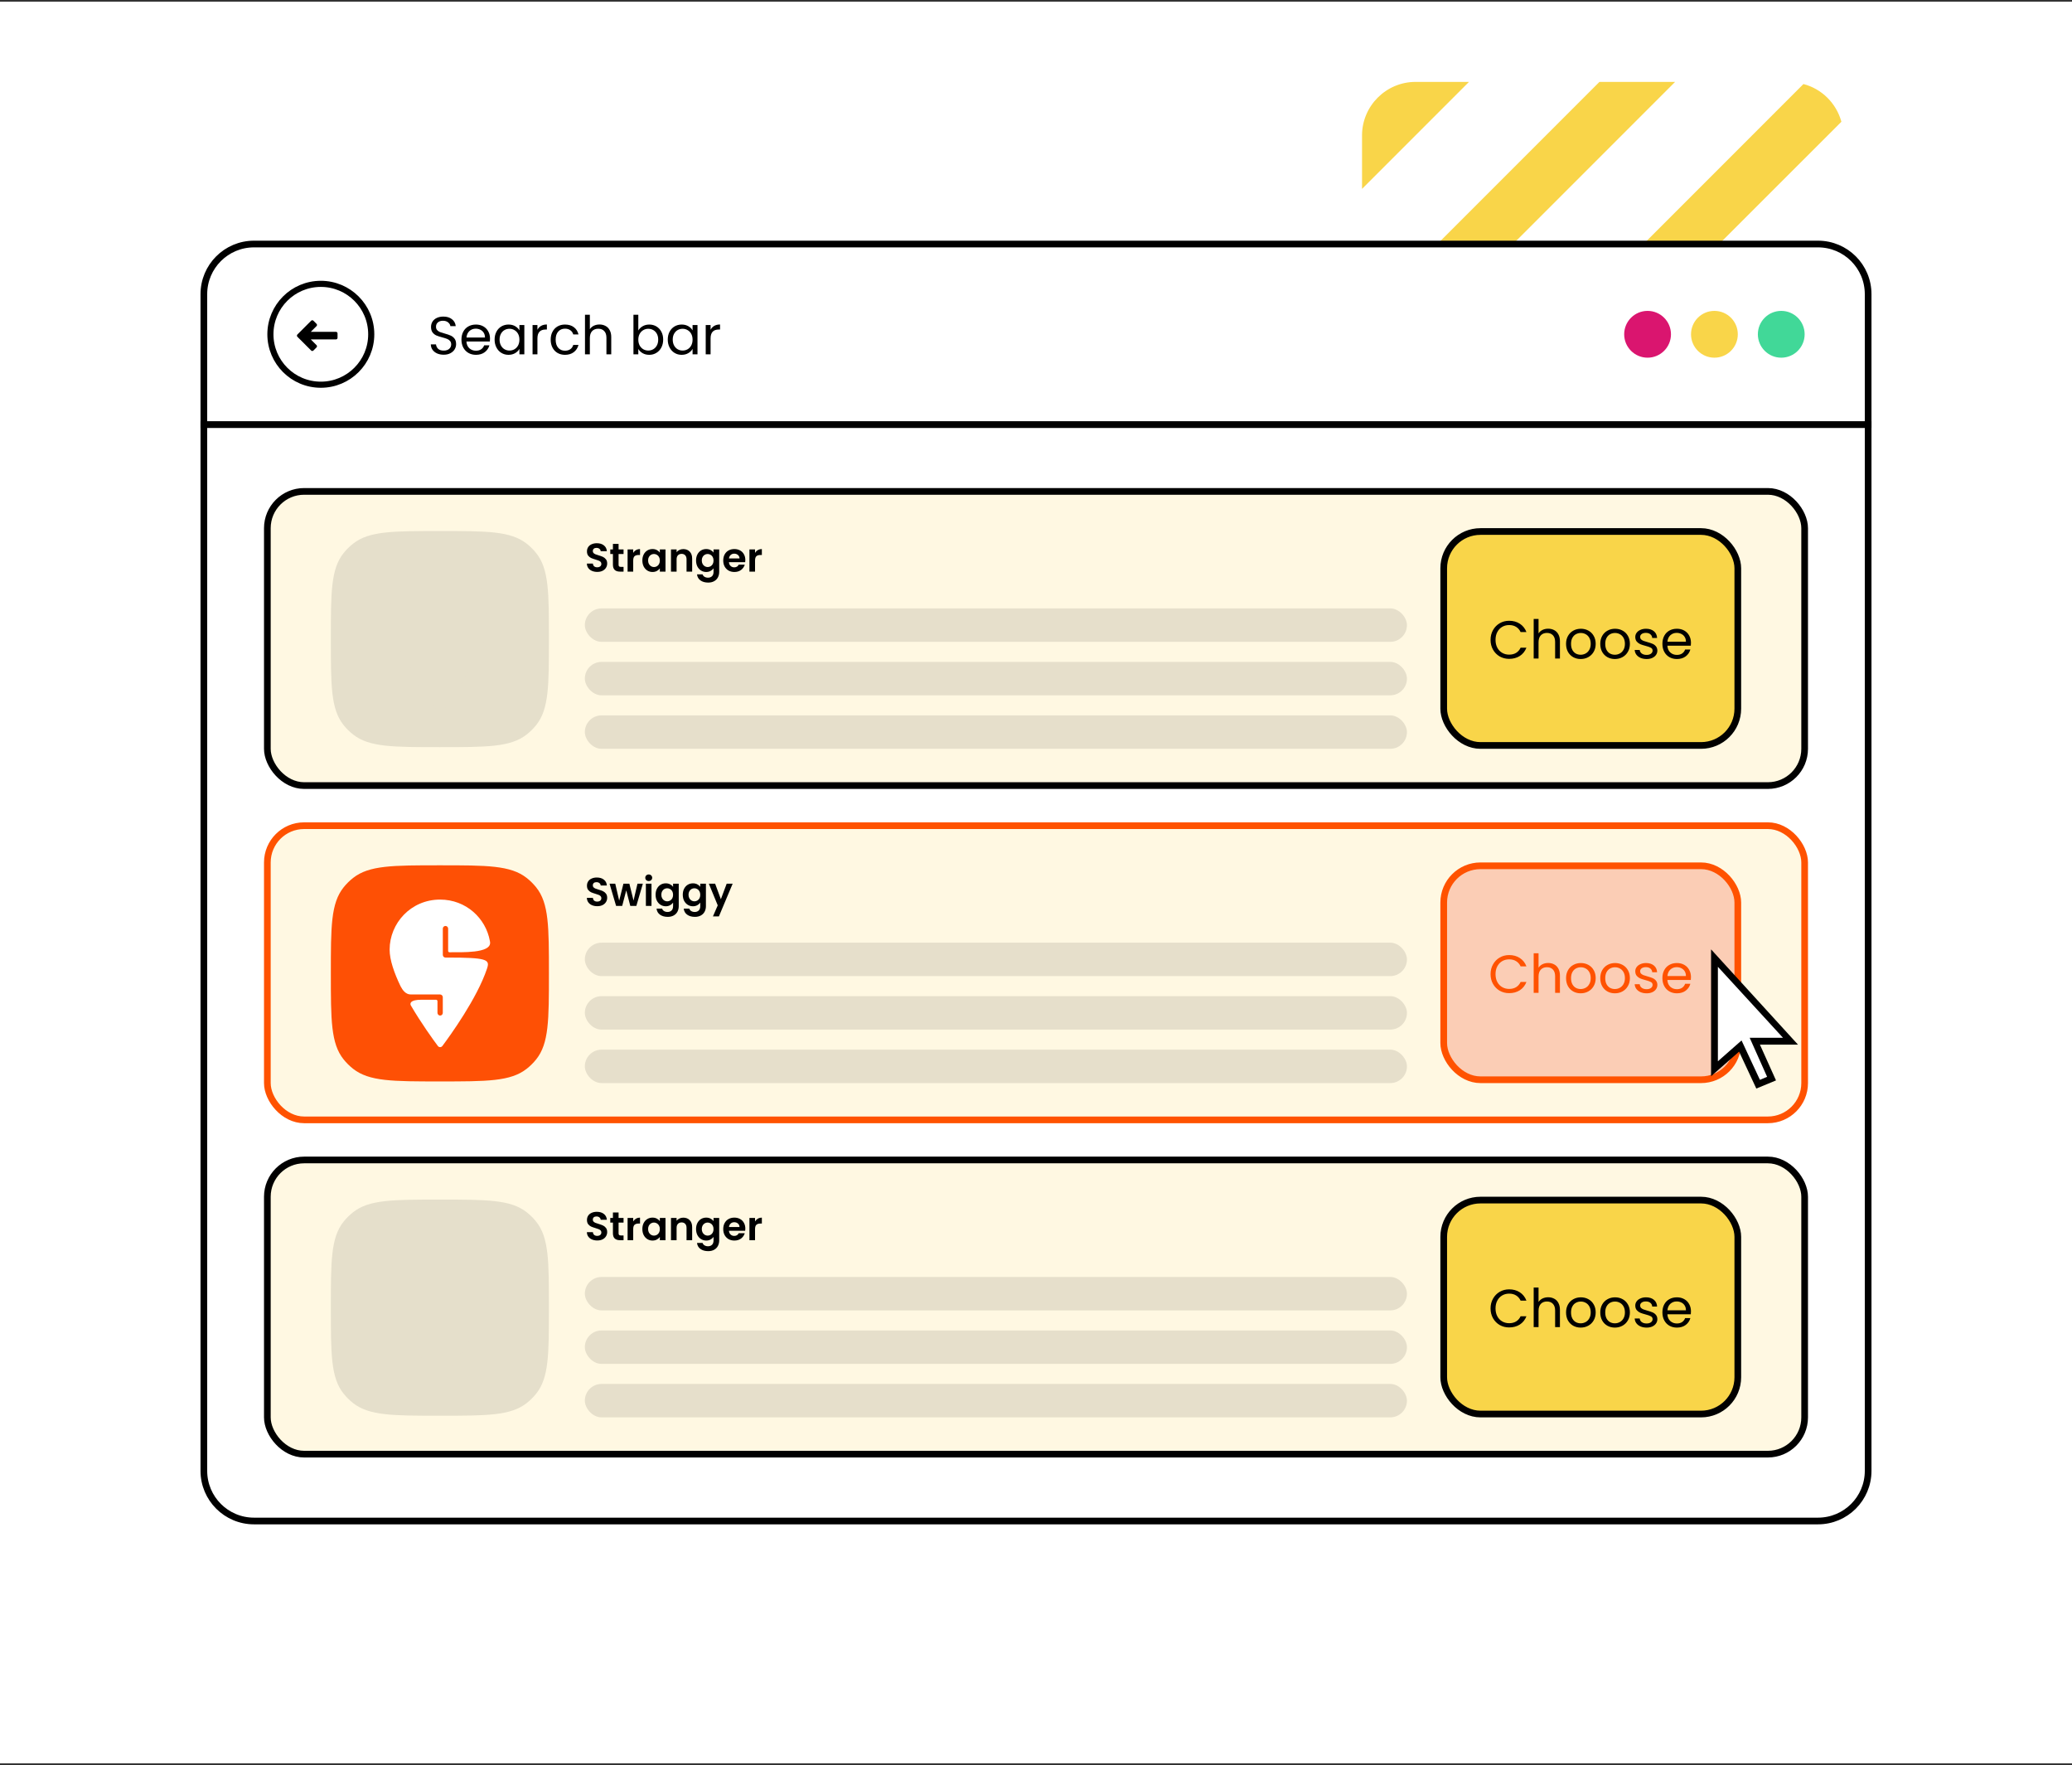 <svg width="620" height="528" viewBox="0 0 620 528" fill="none" xmlns="http://www.w3.org/2000/svg">
<rect x="0" y="0" width="620" height="528" fill="#333333" stroke="none"/>
<rect width="620" height="527" transform="translate(0 0.5)" fill="white"/>
<path d="M539.64 25.14L408.2 156.58C408.92 159.3 410.36 161.78 412.28 163.78C414.28 165.7 416.76 167.14 419.48 167.86L551 36.42C549.48 30.9 545.16 26.58 539.64 25.14ZM478.6 24.5L407.56 95.54V118.18L501.24 24.5H478.6ZM423.56 24.5C414.76 24.5 407.56 31.7 407.56 40.5V56.5L439.56 24.5H423.56ZM535.56 168.5C539.96 168.5 543.96 166.74 546.84 163.78C549.8 160.9 551.56 156.9 551.56 152.5V136.5L519.56 168.5H535.56ZM457.88 168.5H480.52L551.56 97.46V74.82L457.88 168.5Z" fill="#F9D549"/>
<path d="M61 127H559V440C559 448.284 552.284 455 544 455H76C67.716 455 61 448.284 61 440V127Z" fill="white"/>
<path d="M61 127H559V440C559 448.284 552.284 455 544 455H76C67.716 455 61 448.284 61 440V127Z" stroke="black" stroke-width="2"/>
<rect x="80" y="147" width="460" height="88" rx="11" fill="#FFF8E2"/>
<rect x="80" y="147" width="460" height="88" rx="11" stroke="black" stroke-width="2"/>
<g clip-path="url(#clip0_390_468)">
<path d="M99 191.179C99 177.207 99 170.225 102.804 165.459C103.645 164.407 104.606 163.454 105.669 162.621C110.471 158.853 117.525 158.853 131.626 158.853C145.728 158.853 152.775 158.853 157.583 162.621C158.646 163.454 159.608 164.407 160.449 165.459C164.253 170.218 164.253 177.207 164.253 191.179C164.253 205.151 164.253 212.133 160.449 216.898C159.608 217.95 158.646 218.903 157.583 219.736C152.782 223.506 145.728 223.506 131.626 223.506C117.525 223.506 110.478 223.506 105.669 219.736C104.606 218.903 103.645 217.95 102.804 216.898C99 212.139 99 205.151 99 191.179Z" fill="#E5DFCB"/>
<path fill-rule="evenodd" clip-rule="evenodd" d="M134.094 184.48V177.782C134.093 177.573 134.008 177.373 133.859 177.226C133.71 177.078 133.508 176.995 133.297 176.994C133.086 176.995 132.885 177.079 132.736 177.226C132.587 177.374 132.503 177.573 132.502 177.782V185.651C132.502 186.097 132.867 186.452 133.311 186.452H134.087C145.37 186.452 146.543 187.034 145.839 189.394C145.807 189.51 145.767 189.62 145.728 189.744L145.709 189.814C142.745 198.665 134.733 209.741 132.365 212.909C132.287 213.013 132.187 213.097 132.07 213.155C131.954 213.214 131.826 213.244 131.696 213.244C131.565 213.244 131.437 213.214 131.321 213.155C131.205 213.097 131.104 213.013 131.027 212.909C129.598 210.995 126.1 206.185 122.91 200.727C122.693 200.229 122.589 199.066 126.131 199.066H130.465C130.707 199.066 130.903 199.26 130.903 199.499V202.964C130.903 203.378 131.209 203.759 131.626 203.793C131.743 203.803 131.86 203.787 131.969 203.746C132.079 203.706 132.178 203.642 132.26 203.56C132.335 203.488 132.395 203.402 132.436 203.306C132.476 203.21 132.496 203.107 132.495 203.004V198.303C132.494 198.087 132.406 197.881 132.252 197.729C132.098 197.576 131.89 197.49 131.673 197.489H122.916C121.388 197.489 120.463 196.196 119.855 195.019C117.95 191.062 116.587 187.157 116.587 184.079C116.587 176.199 122.929 169.106 131.686 169.106C139.484 169.106 145.389 174.723 146.59 181.52C146.596 181.578 146.641 181.836 146.648 181.888C146.961 185.224 138.179 184.843 134.485 184.862C134.434 184.862 134.383 184.852 134.335 184.833C134.287 184.813 134.244 184.785 134.208 184.749C134.171 184.713 134.142 184.67 134.123 184.623C134.103 184.575 134.093 184.525 134.094 184.474V184.48Z" fill="#E5DFCB"/>
</g>
<path d="M178.72 171.084C178.136 171.084 177.608 170.984 177.136 170.784C176.672 170.584 176.304 170.296 176.032 169.92C175.76 169.544 175.62 169.1 175.612 168.588H177.412C177.436 168.932 177.556 169.204 177.772 169.404C177.996 169.604 178.3 169.704 178.684 169.704C179.076 169.704 179.384 169.612 179.608 169.428C179.832 169.236 179.944 168.988 179.944 168.684C179.944 168.436 179.868 168.232 179.716 168.072C179.564 167.912 179.372 167.788 179.14 167.7C178.916 167.604 178.604 167.5 178.204 167.388C177.66 167.228 177.216 167.072 176.872 166.92C176.536 166.76 176.244 166.524 175.996 166.212C175.756 165.892 175.636 165.468 175.636 164.94C175.636 164.444 175.76 164.012 176.008 163.644C176.256 163.276 176.604 162.996 177.052 162.804C177.5 162.604 178.012 162.504 178.588 162.504C179.452 162.504 180.152 162.716 180.688 163.14C181.232 163.556 181.532 164.14 181.588 164.892H179.74C179.724 164.604 179.6 164.368 179.368 164.184C179.144 163.992 178.844 163.896 178.468 163.896C178.14 163.896 177.876 163.98 177.676 164.148C177.484 164.316 177.388 164.56 177.388 164.88C177.388 165.104 177.46 165.292 177.604 165.444C177.756 165.588 177.94 165.708 178.156 165.804C178.38 165.892 178.692 165.996 179.092 166.116C179.636 166.276 180.08 166.436 180.424 166.596C180.768 166.756 181.064 166.996 181.312 167.316C181.56 167.636 181.684 168.056 181.684 168.576C181.684 169.024 181.568 169.44 181.336 169.824C181.104 170.208 180.764 170.516 180.316 170.748C179.868 170.972 179.336 171.084 178.72 171.084ZM185.097 165.732V168.948C185.097 169.172 185.149 169.336 185.253 169.44C185.365 169.536 185.549 169.584 185.805 169.584H186.585V171H185.529C184.113 171 183.405 170.312 183.405 168.936V165.732H182.613V164.352H183.405V162.708H185.097V164.352H186.585V165.732H185.097ZM189.473 165.384C189.689 165.032 189.969 164.756 190.313 164.556C190.665 164.356 191.065 164.256 191.513 164.256V166.02H191.069C190.541 166.02 190.141 166.144 189.869 166.392C189.605 166.64 189.473 167.072 189.473 167.688V171H187.793V164.352H189.473V165.384ZM192.212 167.652C192.212 166.98 192.344 166.384 192.608 165.864C192.88 165.344 193.244 164.944 193.7 164.664C194.164 164.384 194.68 164.244 195.248 164.244C195.744 164.244 196.176 164.344 196.544 164.544C196.92 164.744 197.22 164.996 197.444 165.3V164.352H199.136V171H197.444V170.028C197.228 170.34 196.928 170.6 196.544 170.808C196.168 171.008 195.732 171.108 195.236 171.108C194.676 171.108 194.164 170.964 193.7 170.676C193.244 170.388 192.88 169.984 192.608 169.464C192.344 168.936 192.212 168.332 192.212 167.652ZM197.444 167.676C197.444 167.268 197.364 166.92 197.204 166.632C197.044 166.336 196.828 166.112 196.556 165.96C196.284 165.8 195.992 165.72 195.68 165.72C195.368 165.72 195.08 165.796 194.816 165.948C194.552 166.1 194.336 166.324 194.168 166.62C194.008 166.908 193.928 167.252 193.928 167.652C193.928 168.052 194.008 168.404 194.168 168.708C194.336 169.004 194.552 169.232 194.816 169.392C195.088 169.552 195.376 169.632 195.68 169.632C195.992 169.632 196.284 169.556 196.556 169.404C196.828 169.244 197.044 169.02 197.204 168.732C197.364 168.436 197.444 168.084 197.444 167.676ZM204.461 164.256C205.253 164.256 205.893 164.508 206.381 165.012C206.869 165.508 207.113 166.204 207.113 167.1V171H205.433V167.328C205.433 166.8 205.301 166.396 205.037 166.116C204.773 165.828 204.413 165.684 203.957 165.684C203.493 165.684 203.125 165.828 202.853 166.116C202.589 166.396 202.457 166.8 202.457 167.328V171H200.777V164.352H202.457V165.18C202.681 164.892 202.965 164.668 203.309 164.508C203.661 164.34 204.045 164.256 204.461 164.256ZM211.315 164.244C211.811 164.244 212.247 164.344 212.623 164.544C212.999 164.736 213.295 164.988 213.511 165.3V164.352H215.203V171.048C215.203 171.664 215.079 172.212 214.831 172.692C214.583 173.18 214.211 173.564 213.715 173.844C213.219 174.132 212.619 174.276 211.915 174.276C210.971 174.276 210.195 174.056 209.587 173.616C208.987 173.176 208.647 172.576 208.567 171.816H210.235C210.323 172.12 210.511 172.36 210.799 172.536C211.095 172.72 211.451 172.812 211.867 172.812C212.355 172.812 212.751 172.664 213.055 172.368C213.359 172.08 213.511 171.64 213.511 171.048V170.016C213.295 170.328 212.995 170.588 212.611 170.796C212.235 171.004 211.803 171.108 211.315 171.108C210.755 171.108 210.243 170.964 209.779 170.676C209.315 170.388 208.947 169.984 208.675 169.464C208.411 168.936 208.279 168.332 208.279 167.652C208.279 166.98 208.411 166.384 208.675 165.864C208.947 165.344 209.311 164.944 209.767 164.664C210.231 164.384 210.747 164.244 211.315 164.244ZM213.511 167.676C213.511 167.268 213.431 166.92 213.271 166.632C213.111 166.336 212.895 166.112 212.623 165.96C212.351 165.8 212.059 165.72 211.747 165.72C211.435 165.72 211.147 165.796 210.883 165.948C210.619 166.1 210.403 166.324 210.235 166.62C210.075 166.908 209.995 167.252 209.995 167.652C209.995 168.052 210.075 168.404 210.235 168.708C210.403 169.004 210.619 169.232 210.883 169.392C211.155 169.552 211.443 169.632 211.747 169.632C212.059 169.632 212.351 169.556 212.623 169.404C212.895 169.244 213.111 169.02 213.271 168.732C213.431 168.436 213.511 168.084 213.511 167.676ZM223.024 167.532C223.024 167.772 223.008 167.988 222.976 168.18H218.116C218.156 168.66 218.324 169.036 218.62 169.308C218.916 169.58 219.28 169.716 219.712 169.716C220.336 169.716 220.78 169.448 221.044 168.912H222.856C222.664 169.552 222.296 170.08 221.752 170.496C221.208 170.904 220.54 171.108 219.748 171.108C219.108 171.108 218.532 170.968 218.02 170.688C217.516 170.4 217.12 169.996 216.832 169.476C216.552 168.956 216.412 168.356 216.412 167.676C216.412 166.988 216.552 166.384 216.832 165.864C217.112 165.344 217.504 164.944 218.008 164.664C218.512 164.384 219.092 164.244 219.748 164.244C220.38 164.244 220.944 164.38 221.44 164.652C221.944 164.924 222.332 165.312 222.604 165.816C222.884 166.312 223.024 166.884 223.024 167.532ZM221.284 167.052C221.276 166.62 221.12 166.276 220.816 166.02C220.512 165.756 220.14 165.624 219.7 165.624C219.284 165.624 218.932 165.752 218.644 166.008C218.364 166.256 218.192 166.604 218.128 167.052H221.284ZM225.93 165.384C226.146 165.032 226.426 164.756 226.77 164.556C227.122 164.356 227.522 164.256 227.97 164.256V166.02H227.526C226.998 166.02 226.598 166.144 226.326 166.392C226.062 166.64 225.93 167.072 225.93 167.688V171H224.25V164.352H225.93V165.384Z" fill="black"/>
<rect x="175" y="182" width="246" height="10" rx="5" fill="#E6DFCB"/>
<rect x="175" y="198" width="246" height="10" rx="5" fill="#E6DFCB"/>
<rect x="175" y="214" width="246" height="10" rx="5" fill="#E6DFCB"/>
<rect x="432" y="159" width="88" height="64" rx="11" fill="#F9D549"/>
<rect x="432" y="159" width="88" height="64" rx="11" stroke="black" stroke-width="2"/>
<path d="M446.016 191.416C446.016 190.328 446.261 189.352 446.752 188.488C447.243 187.613 447.909 186.931 448.752 186.44C449.605 185.949 450.549 185.704 451.584 185.704C452.8 185.704 453.861 185.997 454.768 186.584C455.675 187.171 456.336 188.003 456.752 189.08H455.008C454.699 188.408 454.251 187.891 453.664 187.528C453.088 187.165 452.395 186.984 451.584 186.984C450.805 186.984 450.107 187.165 449.488 187.528C448.869 187.891 448.384 188.408 448.032 189.08C447.68 189.741 447.504 190.52 447.504 191.416C447.504 192.301 447.68 193.08 448.032 193.752C448.384 194.413 448.869 194.925 449.488 195.288C450.107 195.651 450.805 195.832 451.584 195.832C452.395 195.832 453.088 195.656 453.664 195.304C454.251 194.941 454.699 194.424 455.008 193.752H456.752C456.336 194.819 455.675 195.645 454.768 196.232C453.861 196.808 452.8 197.096 451.584 197.096C450.549 197.096 449.605 196.856 448.752 196.376C447.909 195.885 447.243 195.208 446.752 194.344C446.261 193.48 446.016 192.504 446.016 191.416ZM463.272 188.072C463.933 188.072 464.53 188.216 465.064 188.504C465.597 188.781 466.013 189.203 466.312 189.768C466.621 190.333 466.776 191.021 466.776 191.832V197H465.336V192.04C465.336 191.165 465.117 190.499 464.68 190.04C464.242 189.571 463.645 189.336 462.888 189.336C462.12 189.336 461.506 189.576 461.048 190.056C460.6 190.536 460.376 191.235 460.376 192.152V197H458.92V185.16H460.376V189.48C460.664 189.032 461.058 188.685 461.56 188.44C462.072 188.195 462.642 188.072 463.272 188.072ZM472.978 197.144C472.157 197.144 471.41 196.957 470.738 196.584C470.077 196.211 469.554 195.683 469.17 195C468.797 194.307 468.61 193.507 468.61 192.6C468.61 191.704 468.802 190.915 469.186 190.232C469.581 189.539 470.114 189.011 470.786 188.648C471.458 188.275 472.21 188.088 473.042 188.088C473.874 188.088 474.626 188.275 475.298 188.648C475.97 189.011 476.498 189.533 476.882 190.216C477.277 190.899 477.474 191.693 477.474 192.6C477.474 193.507 477.271 194.307 476.866 195C476.471 195.683 475.933 196.211 475.25 196.584C474.567 196.957 473.81 197.144 472.978 197.144ZM472.978 195.864C473.501 195.864 473.991 195.741 474.45 195.496C474.909 195.251 475.277 194.883 475.554 194.392C475.842 193.901 475.986 193.304 475.986 192.6C475.986 191.896 475.847 191.299 475.57 190.808C475.293 190.317 474.93 189.955 474.482 189.72C474.034 189.475 473.549 189.352 473.026 189.352C472.493 189.352 472.002 189.475 471.554 189.72C471.117 189.955 470.765 190.317 470.498 190.808C470.231 191.299 470.098 191.896 470.098 192.6C470.098 193.315 470.226 193.917 470.482 194.408C470.749 194.899 471.101 195.267 471.538 195.512C471.975 195.747 472.455 195.864 472.978 195.864ZM483.212 197.144C482.391 197.144 481.644 196.957 480.972 196.584C480.311 196.211 479.788 195.683 479.404 195C479.031 194.307 478.844 193.507 478.844 192.6C478.844 191.704 479.036 190.915 479.42 190.232C479.815 189.539 480.348 189.011 481.02 188.648C481.692 188.275 482.444 188.088 483.276 188.088C484.108 188.088 484.86 188.275 485.532 188.648C486.204 189.011 486.732 189.533 487.116 190.216C487.511 190.899 487.708 191.693 487.708 192.6C487.708 193.507 487.506 194.307 487.1 195C486.706 195.683 486.167 196.211 485.484 196.584C484.802 196.957 484.044 197.144 483.212 197.144ZM483.212 195.864C483.735 195.864 484.226 195.741 484.684 195.496C485.143 195.251 485.511 194.883 485.788 194.392C486.076 193.901 486.22 193.304 486.22 192.6C486.22 191.896 486.082 191.299 485.804 190.808C485.527 190.317 485.164 189.955 484.716 189.72C484.268 189.475 483.783 189.352 483.26 189.352C482.727 189.352 482.236 189.475 481.788 189.72C481.351 189.955 480.999 190.317 480.732 190.808C480.466 191.299 480.332 191.896 480.332 192.6C480.332 193.315 480.46 193.917 480.716 194.408C480.983 194.899 481.335 195.267 481.772 195.512C482.21 195.747 482.69 195.864 483.212 195.864ZM492.727 197.144C492.055 197.144 491.452 197.032 490.919 196.808C490.385 196.573 489.964 196.253 489.655 195.848C489.345 195.432 489.175 194.957 489.143 194.424H490.647C490.689 194.861 490.892 195.219 491.255 195.496C491.628 195.773 492.113 195.912 492.711 195.912C493.265 195.912 493.703 195.789 494.023 195.544C494.343 195.299 494.503 194.989 494.503 194.616C494.503 194.232 494.332 193.949 493.991 193.768C493.649 193.576 493.121 193.389 492.407 193.208C491.756 193.037 491.223 192.867 490.807 192.696C490.401 192.515 490.049 192.253 489.751 191.912C489.463 191.56 489.319 191.101 489.319 190.536C489.319 190.088 489.452 189.677 489.719 189.304C489.985 188.931 490.364 188.637 490.855 188.424C491.345 188.2 491.905 188.088 492.535 188.088C493.505 188.088 494.289 188.333 494.887 188.824C495.484 189.315 495.804 189.987 495.847 190.84H494.391C494.359 190.381 494.172 190.013 493.831 189.736C493.5 189.459 493.052 189.32 492.487 189.32C491.964 189.32 491.548 189.432 491.239 189.656C490.929 189.88 490.775 190.173 490.775 190.536C490.775 190.824 490.865 191.064 491.047 191.256C491.239 191.437 491.473 191.587 491.751 191.704C492.039 191.811 492.433 191.933 492.935 192.072C493.564 192.243 494.076 192.413 494.471 192.584C494.865 192.744 495.201 192.989 495.479 193.32C495.767 193.651 495.916 194.083 495.927 194.616C495.927 195.096 495.793 195.528 495.527 195.912C495.26 196.296 494.881 196.6 494.391 196.824C493.911 197.037 493.356 197.144 492.727 197.144ZM505.982 192.28C505.982 192.557 505.966 192.851 505.934 193.16H498.926C498.979 194.024 499.273 194.701 499.806 195.192C500.35 195.672 501.006 195.912 501.774 195.912C502.403 195.912 502.926 195.768 503.342 195.48C503.769 195.181 504.067 194.787 504.238 194.296H505.806C505.571 195.139 505.102 195.827 504.398 196.36C503.694 196.883 502.819 197.144 501.774 197.144C500.942 197.144 500.195 196.957 499.534 196.584C498.883 196.211 498.371 195.683 497.998 195C497.625 194.307 497.438 193.507 497.438 192.6C497.438 191.693 497.619 190.899 497.982 190.216C498.345 189.533 498.851 189.011 499.502 188.648C500.163 188.275 500.921 188.088 501.774 188.088C502.606 188.088 503.342 188.269 503.982 188.632C504.622 188.995 505.113 189.496 505.454 190.136C505.806 190.765 505.982 191.48 505.982 192.28ZM504.478 191.976C504.478 191.421 504.355 190.947 504.11 190.552C503.865 190.147 503.529 189.843 503.102 189.64C502.686 189.427 502.222 189.32 501.71 189.32C500.974 189.32 500.345 189.555 499.822 190.024C499.31 190.493 499.017 191.144 498.942 191.976H504.478Z" fill="black"/>
<rect x="80" y="247" width="460" height="88" rx="11" fill="#FFF8E2"/>
<rect x="80" y="247" width="460" height="88" rx="11" stroke="#FF5200" stroke-width="2"/>
<g clip-path="url(#clip1_390_468)">
<path d="M99 291.179C99 277.207 99 270.225 102.804 265.459C103.645 264.407 104.606 263.454 105.669 262.621C110.471 258.853 117.525 258.853 131.626 258.853C145.728 258.853 152.775 258.853 157.583 262.621C158.646 263.454 159.608 264.407 160.449 265.459C164.253 270.218 164.253 277.207 164.253 291.179C164.253 305.151 164.253 312.133 160.449 316.898C159.608 317.95 158.646 318.903 157.583 319.736C152.782 323.506 145.728 323.506 131.626 323.506C117.525 323.506 110.478 323.506 105.669 319.736C104.606 318.903 103.645 317.95 102.804 316.898C99 312.139 99 305.151 99 291.179Z" fill="#FE5005"/>
<path fill-rule="evenodd" clip-rule="evenodd" d="M134.094 284.48V277.782C134.093 277.573 134.008 277.373 133.859 277.226C133.71 277.078 133.508 276.995 133.297 276.994C133.086 276.995 132.885 277.079 132.736 277.226C132.587 277.374 132.503 277.573 132.502 277.782V285.651C132.502 286.097 132.867 286.452 133.311 286.452H134.087C145.37 286.452 146.543 287.034 145.839 289.394C145.807 289.51 145.767 289.62 145.728 289.744L145.709 289.814C142.745 298.665 134.733 309.741 132.365 312.909C132.287 313.013 132.187 313.097 132.07 313.155C131.954 313.214 131.826 313.244 131.696 313.244C131.565 313.244 131.437 313.214 131.321 313.155C131.205 313.097 131.104 313.013 131.027 312.909C129.598 310.995 126.1 306.185 122.91 300.727C122.693 300.229 122.589 299.066 126.131 299.066H130.465C130.707 299.066 130.903 299.26 130.903 299.499V302.964C130.903 303.378 131.209 303.759 131.626 303.793C131.743 303.803 131.86 303.787 131.969 303.746C132.079 303.706 132.178 303.642 132.26 303.56C132.335 303.488 132.395 303.402 132.436 303.306C132.476 303.21 132.496 303.107 132.495 303.004V298.303C132.494 298.087 132.406 297.881 132.252 297.729C132.098 297.576 131.89 297.49 131.673 297.489H122.916C121.388 297.489 120.463 296.196 119.855 295.019C117.95 291.062 116.587 287.157 116.587 284.079C116.587 276.199 122.929 269.106 131.686 269.106C139.484 269.106 145.389 274.723 146.59 281.52C146.596 281.578 146.641 281.836 146.648 281.888C146.961 285.224 138.179 284.843 134.485 284.862C134.434 284.862 134.383 284.852 134.335 284.833C134.287 284.813 134.244 284.785 134.208 284.749C134.171 284.713 134.142 284.67 134.123 284.623C134.103 284.575 134.093 284.525 134.094 284.474V284.48Z" fill="white"/>
</g>
<path d="M178.72 271.084C178.136 271.084 177.608 270.984 177.136 270.784C176.672 270.584 176.304 270.296 176.032 269.92C175.76 269.544 175.62 269.1 175.612 268.588H177.412C177.436 268.932 177.556 269.204 177.772 269.404C177.996 269.604 178.3 269.704 178.684 269.704C179.076 269.704 179.384 269.612 179.608 269.428C179.832 269.236 179.944 268.988 179.944 268.684C179.944 268.436 179.868 268.232 179.716 268.072C179.564 267.912 179.372 267.788 179.14 267.7C178.916 267.604 178.604 267.5 178.204 267.388C177.66 267.228 177.216 267.072 176.872 266.92C176.536 266.76 176.244 266.524 175.996 266.212C175.756 265.892 175.636 265.468 175.636 264.94C175.636 264.444 175.76 264.012 176.008 263.644C176.256 263.276 176.604 262.996 177.052 262.804C177.5 262.604 178.012 262.504 178.588 262.504C179.452 262.504 180.152 262.716 180.688 263.14C181.232 263.556 181.532 264.14 181.588 264.892H179.74C179.724 264.604 179.6 264.368 179.368 264.184C179.144 263.992 178.844 263.896 178.468 263.896C178.14 263.896 177.876 263.98 177.676 264.148C177.484 264.316 177.388 264.56 177.388 264.88C177.388 265.104 177.46 265.292 177.604 265.444C177.756 265.588 177.94 265.708 178.156 265.804C178.38 265.892 178.692 265.996 179.092 266.116C179.636 266.276 180.08 266.436 180.424 266.596C180.768 266.756 181.064 266.996 181.312 267.316C181.56 267.636 181.684 268.056 181.684 268.576C181.684 269.024 181.568 269.44 181.336 269.824C181.104 270.208 180.764 270.516 180.316 270.748C179.868 270.972 179.336 271.084 178.72 271.084ZM192.357 264.352L190.413 271H188.601L187.389 266.356L186.177 271H184.353L182.397 264.352H184.101L185.277 269.416L186.549 264.352H188.325L189.573 269.404L190.749 264.352H192.357ZM194.118 263.56C193.822 263.56 193.574 263.468 193.374 263.284C193.182 263.092 193.086 262.856 193.086 262.576C193.086 262.296 193.182 262.064 193.374 261.88C193.574 261.688 193.822 261.592 194.118 261.592C194.414 261.592 194.658 261.688 194.85 261.88C195.05 262.064 195.15 262.296 195.15 262.576C195.15 262.856 195.05 263.092 194.85 263.284C194.658 263.468 194.414 263.56 194.118 263.56ZM194.946 264.352V271H193.266V264.352H194.946ZM199.209 264.244C199.705 264.244 200.141 264.344 200.517 264.544C200.893 264.736 201.189 264.988 201.405 265.3V264.352H203.097V271.048C203.097 271.664 202.973 272.212 202.725 272.692C202.477 273.18 202.105 273.564 201.609 273.844C201.113 274.132 200.513 274.276 199.809 274.276C198.865 274.276 198.089 274.056 197.481 273.616C196.881 273.176 196.541 272.576 196.461 271.816H198.129C198.217 272.12 198.405 272.36 198.693 272.536C198.989 272.72 199.345 272.812 199.761 272.812C200.249 272.812 200.645 272.664 200.949 272.368C201.253 272.08 201.405 271.64 201.405 271.048V270.016C201.189 270.328 200.889 270.588 200.505 270.796C200.129 271.004 199.697 271.108 199.209 271.108C198.649 271.108 198.137 270.964 197.673 270.676C197.209 270.388 196.841 269.984 196.569 269.464C196.305 268.936 196.173 268.332 196.173 267.652C196.173 266.98 196.305 266.384 196.569 265.864C196.841 265.344 197.205 264.944 197.661 264.664C198.125 264.384 198.641 264.244 199.209 264.244ZM201.405 267.676C201.405 267.268 201.325 266.92 201.165 266.632C201.005 266.336 200.789 266.112 200.517 265.96C200.245 265.8 199.953 265.72 199.641 265.72C199.329 265.72 199.041 265.796 198.777 265.948C198.513 266.1 198.297 266.324 198.129 266.62C197.969 266.908 197.889 267.252 197.889 267.652C197.889 268.052 197.969 268.404 198.129 268.708C198.297 269.004 198.513 269.232 198.777 269.392C199.049 269.552 199.337 269.632 199.641 269.632C199.953 269.632 200.245 269.556 200.517 269.404C200.789 269.244 201.005 269.02 201.165 268.732C201.325 268.436 201.405 268.084 201.405 267.676ZM207.342 264.244C207.838 264.244 208.274 264.344 208.65 264.544C209.026 264.736 209.322 264.988 209.538 265.3V264.352H211.23V271.048C211.23 271.664 211.106 272.212 210.858 272.692C210.61 273.18 210.238 273.564 209.742 273.844C209.246 274.132 208.646 274.276 207.942 274.276C206.998 274.276 206.222 274.056 205.614 273.616C205.014 273.176 204.674 272.576 204.594 271.816H206.262C206.35 272.12 206.538 272.36 206.826 272.536C207.122 272.72 207.478 272.812 207.894 272.812C208.382 272.812 208.778 272.664 209.082 272.368C209.386 272.08 209.538 271.64 209.538 271.048V270.016C209.322 270.328 209.022 270.588 208.638 270.796C208.262 271.004 207.83 271.108 207.342 271.108C206.782 271.108 206.27 270.964 205.806 270.676C205.342 270.388 204.974 269.984 204.702 269.464C204.438 268.936 204.306 268.332 204.306 267.652C204.306 266.98 204.438 266.384 204.702 265.864C204.974 265.344 205.338 264.944 205.794 264.664C206.258 264.384 206.774 264.244 207.342 264.244ZM209.538 267.676C209.538 267.268 209.458 266.92 209.298 266.632C209.138 266.336 208.922 266.112 208.65 265.96C208.378 265.8 208.086 265.72 207.774 265.72C207.462 265.72 207.174 265.796 206.91 265.948C206.646 266.1 206.43 266.324 206.262 266.62C206.102 266.908 206.022 267.252 206.022 267.652C206.022 268.052 206.102 268.404 206.262 268.708C206.43 269.004 206.646 269.232 206.91 269.392C207.182 269.552 207.47 269.632 207.774 269.632C208.086 269.632 208.378 269.556 208.65 269.404C208.922 269.244 209.138 269.02 209.298 268.732C209.458 268.436 209.538 268.084 209.538 267.676ZM219.231 264.352L215.115 274.144H213.327L214.767 270.832L212.103 264.352H213.987L215.703 268.996L217.443 264.352H219.231Z" fill="black"/>
<rect x="175" y="282" width="246" height="10" rx="5" fill="#E6DFCB"/>
<rect x="175" y="298" width="246" height="10" rx="5" fill="#E6DFCB"/>
<rect x="175" y="314" width="246" height="10" rx="5" fill="#E6DFCB"/>
<rect x="432" y="259" width="88" height="64" rx="11" fill="#FBCDB5"/>
<rect x="432" y="259" width="88" height="64" rx="11" stroke="#FF5200" stroke-width="2"/>
<path d="M446.016 291.416C446.016 290.328 446.261 289.352 446.752 288.488C447.243 287.613 447.909 286.931 448.752 286.44C449.605 285.949 450.549 285.704 451.584 285.704C452.8 285.704 453.861 285.997 454.768 286.584C455.675 287.171 456.336 288.003 456.752 289.08H455.008C454.699 288.408 454.251 287.891 453.664 287.528C453.088 287.165 452.395 286.984 451.584 286.984C450.805 286.984 450.107 287.165 449.488 287.528C448.869 287.891 448.384 288.408 448.032 289.08C447.68 289.741 447.504 290.52 447.504 291.416C447.504 292.301 447.68 293.08 448.032 293.752C448.384 294.413 448.869 294.925 449.488 295.288C450.107 295.651 450.805 295.832 451.584 295.832C452.395 295.832 453.088 295.656 453.664 295.304C454.251 294.941 454.699 294.424 455.008 293.752H456.752C456.336 294.819 455.675 295.645 454.768 296.232C453.861 296.808 452.8 297.096 451.584 297.096C450.549 297.096 449.605 296.856 448.752 296.376C447.909 295.885 447.243 295.208 446.752 294.344C446.261 293.48 446.016 292.504 446.016 291.416ZM463.272 288.072C463.933 288.072 464.53 288.216 465.064 288.504C465.597 288.781 466.013 289.203 466.312 289.768C466.621 290.333 466.776 291.021 466.776 291.832V297H465.336V292.04C465.336 291.165 465.117 290.499 464.68 290.04C464.242 289.571 463.645 289.336 462.888 289.336C462.12 289.336 461.506 289.576 461.048 290.056C460.6 290.536 460.376 291.235 460.376 292.152V297H458.92V285.16H460.376V289.48C460.664 289.032 461.058 288.685 461.56 288.44C462.072 288.195 462.642 288.072 463.272 288.072ZM472.978 297.144C472.157 297.144 471.41 296.957 470.738 296.584C470.077 296.211 469.554 295.683 469.17 295C468.797 294.307 468.61 293.507 468.61 292.6C468.61 291.704 468.802 290.915 469.186 290.232C469.581 289.539 470.114 289.011 470.786 288.648C471.458 288.275 472.21 288.088 473.042 288.088C473.874 288.088 474.626 288.275 475.298 288.648C475.97 289.011 476.498 289.533 476.882 290.216C477.277 290.899 477.474 291.693 477.474 292.6C477.474 293.507 477.271 294.307 476.866 295C476.471 295.683 475.933 296.211 475.25 296.584C474.567 296.957 473.81 297.144 472.978 297.144ZM472.978 295.864C473.501 295.864 473.991 295.741 474.45 295.496C474.909 295.251 475.277 294.883 475.554 294.392C475.842 293.901 475.986 293.304 475.986 292.6C475.986 291.896 475.847 291.299 475.57 290.808C475.293 290.317 474.93 289.955 474.482 289.72C474.034 289.475 473.549 289.352 473.026 289.352C472.493 289.352 472.002 289.475 471.554 289.72C471.117 289.955 470.765 290.317 470.498 290.808C470.231 291.299 470.098 291.896 470.098 292.6C470.098 293.315 470.226 293.917 470.482 294.408C470.749 294.899 471.101 295.267 471.538 295.512C471.975 295.747 472.455 295.864 472.978 295.864ZM483.212 297.144C482.391 297.144 481.644 296.957 480.972 296.584C480.311 296.211 479.788 295.683 479.404 295C479.031 294.307 478.844 293.507 478.844 292.6C478.844 291.704 479.036 290.915 479.42 290.232C479.815 289.539 480.348 289.011 481.02 288.648C481.692 288.275 482.444 288.088 483.276 288.088C484.108 288.088 484.86 288.275 485.532 288.648C486.204 289.011 486.732 289.533 487.116 290.216C487.511 290.899 487.708 291.693 487.708 292.6C487.708 293.507 487.506 294.307 487.1 295C486.706 295.683 486.167 296.211 485.484 296.584C484.802 296.957 484.044 297.144 483.212 297.144ZM483.212 295.864C483.735 295.864 484.226 295.741 484.684 295.496C485.143 295.251 485.511 294.883 485.788 294.392C486.076 293.901 486.22 293.304 486.22 292.6C486.22 291.896 486.082 291.299 485.804 290.808C485.527 290.317 485.164 289.955 484.716 289.72C484.268 289.475 483.783 289.352 483.26 289.352C482.727 289.352 482.236 289.475 481.788 289.72C481.351 289.955 480.999 290.317 480.732 290.808C480.466 291.299 480.332 291.896 480.332 292.6C480.332 293.315 480.46 293.917 480.716 294.408C480.983 294.899 481.335 295.267 481.772 295.512C482.21 295.747 482.69 295.864 483.212 295.864ZM492.727 297.144C492.055 297.144 491.452 297.032 490.919 296.808C490.385 296.573 489.964 296.253 489.655 295.848C489.345 295.432 489.175 294.957 489.143 294.424H490.647C490.689 294.861 490.892 295.219 491.255 295.496C491.628 295.773 492.113 295.912 492.711 295.912C493.265 295.912 493.703 295.789 494.023 295.544C494.343 295.299 494.503 294.989 494.503 294.616C494.503 294.232 494.332 293.949 493.991 293.768C493.649 293.576 493.121 293.389 492.407 293.208C491.756 293.037 491.223 292.867 490.807 292.696C490.401 292.515 490.049 292.253 489.751 291.912C489.463 291.56 489.319 291.101 489.319 290.536C489.319 290.088 489.452 289.677 489.719 289.304C489.985 288.931 490.364 288.637 490.855 288.424C491.345 288.2 491.905 288.088 492.535 288.088C493.505 288.088 494.289 288.333 494.887 288.824C495.484 289.315 495.804 289.987 495.847 290.84H494.391C494.359 290.381 494.172 290.013 493.831 289.736C493.5 289.459 493.052 289.32 492.487 289.32C491.964 289.32 491.548 289.432 491.239 289.656C490.929 289.88 490.775 290.173 490.775 290.536C490.775 290.824 490.865 291.064 491.047 291.256C491.239 291.437 491.473 291.587 491.751 291.704C492.039 291.811 492.433 291.933 492.935 292.072C493.564 292.243 494.076 292.413 494.471 292.584C494.865 292.744 495.201 292.989 495.479 293.32C495.767 293.651 495.916 294.083 495.927 294.616C495.927 295.096 495.793 295.528 495.527 295.912C495.26 296.296 494.881 296.6 494.391 296.824C493.911 297.037 493.356 297.144 492.727 297.144ZM505.982 292.28C505.982 292.557 505.966 292.851 505.934 293.16H498.926C498.979 294.024 499.273 294.701 499.806 295.192C500.35 295.672 501.006 295.912 501.774 295.912C502.403 295.912 502.926 295.768 503.342 295.48C503.769 295.181 504.067 294.787 504.238 294.296H505.806C505.571 295.139 505.102 295.827 504.398 296.36C503.694 296.883 502.819 297.144 501.774 297.144C500.942 297.144 500.195 296.957 499.534 296.584C498.883 296.211 498.371 295.683 497.998 295C497.625 294.307 497.438 293.507 497.438 292.6C497.438 291.693 497.619 290.899 497.982 290.216C498.345 289.533 498.851 289.011 499.502 288.648C500.163 288.275 500.921 288.088 501.774 288.088C502.606 288.088 503.342 288.269 503.982 288.632C504.622 288.995 505.113 289.496 505.454 290.136C505.806 290.765 505.982 291.48 505.982 292.28ZM504.478 291.976C504.478 291.421 504.355 290.947 504.11 290.552C503.865 290.147 503.529 289.843 503.102 289.64C502.686 289.427 502.222 289.32 501.71 289.32C500.974 289.32 500.345 289.555 499.822 290.024C499.31 290.493 499.017 291.144 498.942 291.976H504.478Z" fill="#FF5200"/>
<g clip-path="url(#clip2_390_468)">
<path d="M513.02 319.743V286.605L535.734 311.473H525.028L530.07 322.632L526.048 324.331L520.78 312.889L513.02 319.743Z" fill="white"/>
<path d="M525.538 325.634L520.383 314.588L512 321.952V284L538 312.492H526.614L531.429 323.198L525.538 325.634ZM521.12 311.246L526.614 323.028L528.767 322.122L523.556 310.453H533.525L514.039 289.211V317.477L521.12 311.246Z" fill="black"/>
</g>
<rect x="80" y="347" width="460" height="88" rx="11" fill="#FFF8E2"/>
<rect x="80" y="347" width="460" height="88" rx="11" stroke="black" stroke-width="2"/>
<g clip-path="url(#clip3_390_468)">
<path d="M99 391.179C99 377.207 99 370.225 102.804 365.459C103.645 364.407 104.606 363.454 105.669 362.621C110.471 358.853 117.525 358.853 131.626 358.853C145.728 358.853 152.775 358.853 157.583 362.621C158.646 363.454 159.608 364.407 160.449 365.459C164.253 370.218 164.253 377.207 164.253 391.179C164.253 405.151 164.253 412.133 160.449 416.898C159.608 417.95 158.646 418.903 157.583 419.736C152.782 423.506 145.728 423.506 131.626 423.506C117.525 423.506 110.478 423.506 105.669 419.736C104.606 418.903 103.645 417.95 102.804 416.898C99 412.139 99 405.151 99 391.179Z" fill="#E5DFCB"/>
<path fill-rule="evenodd" clip-rule="evenodd" d="M134.094 384.48V377.782C134.093 377.573 134.008 377.373 133.859 377.226C133.71 377.078 133.508 376.995 133.297 376.994C133.086 376.995 132.885 377.079 132.736 377.226C132.587 377.374 132.503 377.573 132.502 377.782V385.651C132.502 386.097 132.867 386.452 133.311 386.452H134.087C145.37 386.452 146.543 387.034 145.839 389.394C145.807 389.51 145.767 389.62 145.728 389.744L145.709 389.814C142.745 398.665 134.733 409.741 132.365 412.909C132.287 413.013 132.187 413.097 132.07 413.155C131.954 413.214 131.826 413.244 131.696 413.244C131.565 413.244 131.437 413.214 131.321 413.155C131.205 413.097 131.104 413.013 131.027 412.909C129.598 410.995 126.1 406.185 122.91 400.727C122.693 400.229 122.589 399.066 126.131 399.066H130.465C130.707 399.066 130.903 399.26 130.903 399.499V402.964C130.903 403.378 131.209 403.759 131.626 403.793C131.743 403.803 131.86 403.787 131.969 403.746C132.079 403.706 132.178 403.642 132.26 403.56C132.335 403.488 132.395 403.402 132.436 403.306C132.476 403.21 132.496 403.107 132.495 403.004V398.303C132.494 398.087 132.406 397.881 132.252 397.729C132.098 397.576 131.89 397.49 131.673 397.489H122.916C121.388 397.489 120.463 396.196 119.855 395.019C117.95 391.062 116.587 387.157 116.587 384.079C116.587 376.199 122.929 369.106 131.686 369.106C139.484 369.106 145.389 374.723 146.59 381.52C146.596 381.578 146.641 381.836 146.648 381.888C146.961 385.224 138.179 384.843 134.485 384.862C134.434 384.862 134.383 384.852 134.335 384.833C134.287 384.813 134.244 384.785 134.208 384.749C134.171 384.713 134.142 384.67 134.123 384.623C134.103 384.575 134.093 384.525 134.094 384.474V384.48Z" fill="#E5DFCB"/>
</g>
<path d="M178.72 371.084C178.136 371.084 177.608 370.984 177.136 370.784C176.672 370.584 176.304 370.296 176.032 369.92C175.76 369.544 175.62 369.1 175.612 368.588H177.412C177.436 368.932 177.556 369.204 177.772 369.404C177.996 369.604 178.3 369.704 178.684 369.704C179.076 369.704 179.384 369.612 179.608 369.428C179.832 369.236 179.944 368.988 179.944 368.684C179.944 368.436 179.868 368.232 179.716 368.072C179.564 367.912 179.372 367.788 179.14 367.7C178.916 367.604 178.604 367.5 178.204 367.388C177.66 367.228 177.216 367.072 176.872 366.92C176.536 366.76 176.244 366.524 175.996 366.212C175.756 365.892 175.636 365.468 175.636 364.94C175.636 364.444 175.76 364.012 176.008 363.644C176.256 363.276 176.604 362.996 177.052 362.804C177.5 362.604 178.012 362.504 178.588 362.504C179.452 362.504 180.152 362.716 180.688 363.14C181.232 363.556 181.532 364.14 181.588 364.892H179.74C179.724 364.604 179.6 364.368 179.368 364.184C179.144 363.992 178.844 363.896 178.468 363.896C178.14 363.896 177.876 363.98 177.676 364.148C177.484 364.316 177.388 364.56 177.388 364.88C177.388 365.104 177.46 365.292 177.604 365.444C177.756 365.588 177.94 365.708 178.156 365.804C178.38 365.892 178.692 365.996 179.092 366.116C179.636 366.276 180.08 366.436 180.424 366.596C180.768 366.756 181.064 366.996 181.312 367.316C181.56 367.636 181.684 368.056 181.684 368.576C181.684 369.024 181.568 369.44 181.336 369.824C181.104 370.208 180.764 370.516 180.316 370.748C179.868 370.972 179.336 371.084 178.72 371.084ZM185.097 365.732V368.948C185.097 369.172 185.149 369.336 185.253 369.44C185.365 369.536 185.549 369.584 185.805 369.584H186.585V371H185.529C184.113 371 183.405 370.312 183.405 368.936V365.732H182.613V364.352H183.405V362.708H185.097V364.352H186.585V365.732H185.097ZM189.473 365.384C189.689 365.032 189.969 364.756 190.313 364.556C190.665 364.356 191.065 364.256 191.513 364.256V366.02H191.069C190.541 366.02 190.141 366.144 189.869 366.392C189.605 366.64 189.473 367.072 189.473 367.688V371H187.793V364.352H189.473V365.384ZM192.212 367.652C192.212 366.98 192.344 366.384 192.608 365.864C192.88 365.344 193.244 364.944 193.7 364.664C194.164 364.384 194.68 364.244 195.248 364.244C195.744 364.244 196.176 364.344 196.544 364.544C196.92 364.744 197.22 364.996 197.444 365.3V364.352H199.136V371H197.444V370.028C197.228 370.34 196.928 370.6 196.544 370.808C196.168 371.008 195.732 371.108 195.236 371.108C194.676 371.108 194.164 370.964 193.7 370.676C193.244 370.388 192.88 369.984 192.608 369.464C192.344 368.936 192.212 368.332 192.212 367.652ZM197.444 367.676C197.444 367.268 197.364 366.92 197.204 366.632C197.044 366.336 196.828 366.112 196.556 365.96C196.284 365.8 195.992 365.72 195.68 365.72C195.368 365.72 195.08 365.796 194.816 365.948C194.552 366.1 194.336 366.324 194.168 366.62C194.008 366.908 193.928 367.252 193.928 367.652C193.928 368.052 194.008 368.404 194.168 368.708C194.336 369.004 194.552 369.232 194.816 369.392C195.088 369.552 195.376 369.632 195.68 369.632C195.992 369.632 196.284 369.556 196.556 369.404C196.828 369.244 197.044 369.02 197.204 368.732C197.364 368.436 197.444 368.084 197.444 367.676ZM204.461 364.256C205.253 364.256 205.893 364.508 206.381 365.012C206.869 365.508 207.113 366.204 207.113 367.1V371H205.433V367.328C205.433 366.8 205.301 366.396 205.037 366.116C204.773 365.828 204.413 365.684 203.957 365.684C203.493 365.684 203.125 365.828 202.853 366.116C202.589 366.396 202.457 366.8 202.457 367.328V371H200.777V364.352H202.457V365.18C202.681 364.892 202.965 364.668 203.309 364.508C203.661 364.34 204.045 364.256 204.461 364.256ZM211.315 364.244C211.811 364.244 212.247 364.344 212.623 364.544C212.999 364.736 213.295 364.988 213.511 365.3V364.352H215.203V371.048C215.203 371.664 215.079 372.212 214.831 372.692C214.583 373.18 214.211 373.564 213.715 373.844C213.219 374.132 212.619 374.276 211.915 374.276C210.971 374.276 210.195 374.056 209.587 373.616C208.987 373.176 208.647 372.576 208.567 371.816H210.235C210.323 372.12 210.511 372.36 210.799 372.536C211.095 372.72 211.451 372.812 211.867 372.812C212.355 372.812 212.751 372.664 213.055 372.368C213.359 372.08 213.511 371.64 213.511 371.048V370.016C213.295 370.328 212.995 370.588 212.611 370.796C212.235 371.004 211.803 371.108 211.315 371.108C210.755 371.108 210.243 370.964 209.779 370.676C209.315 370.388 208.947 369.984 208.675 369.464C208.411 368.936 208.279 368.332 208.279 367.652C208.279 366.98 208.411 366.384 208.675 365.864C208.947 365.344 209.311 364.944 209.767 364.664C210.231 364.384 210.747 364.244 211.315 364.244ZM213.511 367.676C213.511 367.268 213.431 366.92 213.271 366.632C213.111 366.336 212.895 366.112 212.623 365.96C212.351 365.8 212.059 365.72 211.747 365.72C211.435 365.72 211.147 365.796 210.883 365.948C210.619 366.1 210.403 366.324 210.235 366.62C210.075 366.908 209.995 367.252 209.995 367.652C209.995 368.052 210.075 368.404 210.235 368.708C210.403 369.004 210.619 369.232 210.883 369.392C211.155 369.552 211.443 369.632 211.747 369.632C212.059 369.632 212.351 369.556 212.623 369.404C212.895 369.244 213.111 369.02 213.271 368.732C213.431 368.436 213.511 368.084 213.511 367.676ZM223.024 367.532C223.024 367.772 223.008 367.988 222.976 368.18H218.116C218.156 368.66 218.324 369.036 218.62 369.308C218.916 369.58 219.28 369.716 219.712 369.716C220.336 369.716 220.78 369.448 221.044 368.912H222.856C222.664 369.552 222.296 370.08 221.752 370.496C221.208 370.904 220.54 371.108 219.748 371.108C219.108 371.108 218.532 370.968 218.02 370.688C217.516 370.4 217.12 369.996 216.832 369.476C216.552 368.956 216.412 368.356 216.412 367.676C216.412 366.988 216.552 366.384 216.832 365.864C217.112 365.344 217.504 364.944 218.008 364.664C218.512 364.384 219.092 364.244 219.748 364.244C220.38 364.244 220.944 364.38 221.44 364.652C221.944 364.924 222.332 365.312 222.604 365.816C222.884 366.312 223.024 366.884 223.024 367.532ZM221.284 367.052C221.276 366.62 221.12 366.276 220.816 366.02C220.512 365.756 220.14 365.624 219.7 365.624C219.284 365.624 218.932 365.752 218.644 366.008C218.364 366.256 218.192 366.604 218.128 367.052H221.284ZM225.93 365.384C226.146 365.032 226.426 364.756 226.77 364.556C227.122 364.356 227.522 364.256 227.97 364.256V366.02H227.526C226.998 366.02 226.598 366.144 226.326 366.392C226.062 366.64 225.93 367.072 225.93 367.688V371H224.25V364.352H225.93V365.384Z" fill="black"/>
<rect x="175" y="382" width="246" height="10" rx="5" fill="#E6DFCB"/>
<rect x="175" y="398" width="246" height="10" rx="5" fill="#E6DFCB"/>
<rect x="175" y="414" width="246" height="10" rx="5" fill="#E6DFCB"/>
<rect x="432" y="359" width="88" height="64" rx="11" fill="#F9D549"/>
<rect x="432" y="359" width="88" height="64" rx="11" stroke="black" stroke-width="2"/>
<path d="M446.016 391.416C446.016 390.328 446.261 389.352 446.752 388.488C447.243 387.613 447.909 386.931 448.752 386.44C449.605 385.949 450.549 385.704 451.584 385.704C452.8 385.704 453.861 385.997 454.768 386.584C455.675 387.171 456.336 388.003 456.752 389.08H455.008C454.699 388.408 454.251 387.891 453.664 387.528C453.088 387.165 452.395 386.984 451.584 386.984C450.805 386.984 450.107 387.165 449.488 387.528C448.869 387.891 448.384 388.408 448.032 389.08C447.68 389.741 447.504 390.52 447.504 391.416C447.504 392.301 447.68 393.08 448.032 393.752C448.384 394.413 448.869 394.925 449.488 395.288C450.107 395.651 450.805 395.832 451.584 395.832C452.395 395.832 453.088 395.656 453.664 395.304C454.251 394.941 454.699 394.424 455.008 393.752H456.752C456.336 394.819 455.675 395.645 454.768 396.232C453.861 396.808 452.8 397.096 451.584 397.096C450.549 397.096 449.605 396.856 448.752 396.376C447.909 395.885 447.243 395.208 446.752 394.344C446.261 393.48 446.016 392.504 446.016 391.416ZM463.272 388.072C463.933 388.072 464.53 388.216 465.064 388.504C465.597 388.781 466.013 389.203 466.312 389.768C466.621 390.333 466.776 391.021 466.776 391.832V397H465.336V392.04C465.336 391.165 465.117 390.499 464.68 390.04C464.242 389.571 463.645 389.336 462.888 389.336C462.12 389.336 461.506 389.576 461.048 390.056C460.6 390.536 460.376 391.235 460.376 392.152V397H458.92V385.16H460.376V389.48C460.664 389.032 461.058 388.685 461.56 388.44C462.072 388.195 462.642 388.072 463.272 388.072ZM472.978 397.144C472.157 397.144 471.41 396.957 470.738 396.584C470.077 396.211 469.554 395.683 469.17 395C468.797 394.307 468.61 393.507 468.61 392.6C468.61 391.704 468.802 390.915 469.186 390.232C469.581 389.539 470.114 389.011 470.786 388.648C471.458 388.275 472.21 388.088 473.042 388.088C473.874 388.088 474.626 388.275 475.298 388.648C475.97 389.011 476.498 389.533 476.882 390.216C477.277 390.899 477.474 391.693 477.474 392.6C477.474 393.507 477.271 394.307 476.866 395C476.471 395.683 475.933 396.211 475.25 396.584C474.567 396.957 473.81 397.144 472.978 397.144ZM472.978 395.864C473.501 395.864 473.991 395.741 474.45 395.496C474.909 395.251 475.277 394.883 475.554 394.392C475.842 393.901 475.986 393.304 475.986 392.6C475.986 391.896 475.847 391.299 475.57 390.808C475.293 390.317 474.93 389.955 474.482 389.72C474.034 389.475 473.549 389.352 473.026 389.352C472.493 389.352 472.002 389.475 471.554 389.72C471.117 389.955 470.765 390.317 470.498 390.808C470.231 391.299 470.098 391.896 470.098 392.6C470.098 393.315 470.226 393.917 470.482 394.408C470.749 394.899 471.101 395.267 471.538 395.512C471.975 395.747 472.455 395.864 472.978 395.864ZM483.212 397.144C482.391 397.144 481.644 396.957 480.972 396.584C480.311 396.211 479.788 395.683 479.404 395C479.031 394.307 478.844 393.507 478.844 392.6C478.844 391.704 479.036 390.915 479.42 390.232C479.815 389.539 480.348 389.011 481.02 388.648C481.692 388.275 482.444 388.088 483.276 388.088C484.108 388.088 484.86 388.275 485.532 388.648C486.204 389.011 486.732 389.533 487.116 390.216C487.511 390.899 487.708 391.693 487.708 392.6C487.708 393.507 487.506 394.307 487.1 395C486.706 395.683 486.167 396.211 485.484 396.584C484.802 396.957 484.044 397.144 483.212 397.144ZM483.212 395.864C483.735 395.864 484.226 395.741 484.684 395.496C485.143 395.251 485.511 394.883 485.788 394.392C486.076 393.901 486.22 393.304 486.22 392.6C486.22 391.896 486.082 391.299 485.804 390.808C485.527 390.317 485.164 389.955 484.716 389.72C484.268 389.475 483.783 389.352 483.26 389.352C482.727 389.352 482.236 389.475 481.788 389.72C481.351 389.955 480.999 390.317 480.732 390.808C480.466 391.299 480.332 391.896 480.332 392.6C480.332 393.315 480.46 393.917 480.716 394.408C480.983 394.899 481.335 395.267 481.772 395.512C482.21 395.747 482.69 395.864 483.212 395.864ZM492.727 397.144C492.055 397.144 491.452 397.032 490.919 396.808C490.385 396.573 489.964 396.253 489.655 395.848C489.345 395.432 489.175 394.957 489.143 394.424H490.647C490.689 394.861 490.892 395.219 491.255 395.496C491.628 395.773 492.113 395.912 492.711 395.912C493.265 395.912 493.703 395.789 494.023 395.544C494.343 395.299 494.503 394.989 494.503 394.616C494.503 394.232 494.332 393.949 493.991 393.768C493.649 393.576 493.121 393.389 492.407 393.208C491.756 393.037 491.223 392.867 490.807 392.696C490.401 392.515 490.049 392.253 489.751 391.912C489.463 391.56 489.319 391.101 489.319 390.536C489.319 390.088 489.452 389.677 489.719 389.304C489.985 388.931 490.364 388.637 490.855 388.424C491.345 388.2 491.905 388.088 492.535 388.088C493.505 388.088 494.289 388.333 494.887 388.824C495.484 389.315 495.804 389.987 495.847 390.84H494.391C494.359 390.381 494.172 390.013 493.831 389.736C493.5 389.459 493.052 389.32 492.487 389.32C491.964 389.32 491.548 389.432 491.239 389.656C490.929 389.88 490.775 390.173 490.775 390.536C490.775 390.824 490.865 391.064 491.047 391.256C491.239 391.437 491.473 391.587 491.751 391.704C492.039 391.811 492.433 391.933 492.935 392.072C493.564 392.243 494.076 392.413 494.471 392.584C494.865 392.744 495.201 392.989 495.479 393.32C495.767 393.651 495.916 394.083 495.927 394.616C495.927 395.096 495.793 395.528 495.527 395.912C495.26 396.296 494.881 396.6 494.391 396.824C493.911 397.037 493.356 397.144 492.727 397.144ZM505.982 392.28C505.982 392.557 505.966 392.851 505.934 393.16H498.926C498.979 394.024 499.273 394.701 499.806 395.192C500.35 395.672 501.006 395.912 501.774 395.912C502.403 395.912 502.926 395.768 503.342 395.48C503.769 395.181 504.067 394.787 504.238 394.296H505.806C505.571 395.139 505.102 395.827 504.398 396.36C503.694 396.883 502.819 397.144 501.774 397.144C500.942 397.144 500.195 396.957 499.534 396.584C498.883 396.211 498.371 395.683 497.998 395C497.625 394.307 497.438 393.507 497.438 392.6C497.438 391.693 497.619 390.899 497.982 390.216C498.345 389.533 498.851 389.011 499.502 388.648C500.163 388.275 500.921 388.088 501.774 388.088C502.606 388.088 503.342 388.269 503.982 388.632C504.622 388.995 505.113 389.496 505.454 390.136C505.806 390.765 505.982 391.48 505.982 392.28ZM504.478 391.976C504.478 391.421 504.355 390.947 504.11 390.552C503.865 390.147 503.529 389.843 503.102 389.64C502.686 389.427 502.222 389.32 501.71 389.32C500.974 389.32 500.345 389.555 499.822 390.024C499.31 390.493 499.017 391.144 498.942 391.976H504.478Z" fill="black"/>
<path d="M61 88C61 79.716 67.716 73 76 73H544C552.284 73 559 79.716 559 88V127H61V88Z" fill="white"/>
<path d="M61 88C61 79.716 67.716 73 76 73H544C552.284 73 559 79.716 559 88V127H61V88Z" stroke="black" stroke-width="2"/>
<circle cx="96" cy="100" r="15.086" stroke="black" stroke-width="1.829"/>
<path d="M88.987 100.745L93.11 104.858C93.201 104.949 93.323 105 93.445 105C93.567 105 93.699 104.949 93.78 104.858L94.714 103.924C94.806 103.832 94.856 103.71 94.856 103.589C94.856 103.467 94.806 103.335 94.714 103.253L92.998 101.537L100.523 101.537C100.787 101.537 101 101.324 101 101.06L101 99.74C101 99.476 100.787 99.263 100.523 99.263L92.998 99.263L94.714 97.547C94.806 97.455 94.856 97.333 94.856 97.212C94.856 97.09 94.806 96.958 94.714 96.876L93.78 95.942C93.689 95.851 93.567 95.8 93.445 95.8C93.323 95.8 93.201 95.851 93.11 95.942L88.987 100.065C88.804 100.248 88.804 100.552 88.987 100.745Z" fill="black"/>
<path d="M132.768 106.112C132.032 106.112 131.371 105.984 130.784 105.728C130.208 105.461 129.755 105.099 129.424 104.64C129.093 104.171 128.923 103.632 128.912 103.024H130.464C130.517 103.547 130.731 103.989 131.104 104.352C131.488 104.704 132.043 104.88 132.768 104.88C133.461 104.88 134.005 104.709 134.4 104.368C134.805 104.016 135.008 103.568 135.008 103.024C135.008 102.597 134.891 102.251 134.656 101.984C134.421 101.717 134.128 101.515 133.776 101.376C133.424 101.237 132.949 101.088 132.352 100.928C131.616 100.736 131.024 100.544 130.576 100.352C130.139 100.16 129.76 99.861 129.44 99.456C129.131 99.04 128.976 98.485 128.976 97.792C128.976 97.184 129.131 96.645 129.44 96.176C129.749 95.707 130.181 95.344 130.736 95.088C131.301 94.832 131.947 94.704 132.672 94.704C133.717 94.704 134.571 94.965 135.232 95.488C135.904 96.011 136.283 96.704 136.368 97.568H134.768C134.715 97.141 134.491 96.768 134.096 96.448C133.701 96.117 133.179 95.952 132.528 95.952C131.92 95.952 131.424 96.112 131.04 96.432C130.656 96.741 130.464 97.179 130.464 97.744C130.464 98.149 130.576 98.48 130.8 98.736C131.035 98.992 131.317 99.189 131.648 99.328C131.989 99.456 132.464 99.605 133.072 99.776C133.808 99.979 134.4 100.181 134.848 100.384C135.296 100.576 135.68 100.88 136 101.296C136.32 101.701 136.48 102.256 136.48 102.96C136.48 103.504 136.336 104.016 136.048 104.496C135.76 104.976 135.333 105.365 134.768 105.664C134.203 105.963 133.536 106.112 132.768 106.112ZM146.623 101.28C146.623 101.557 146.607 101.851 146.575 102.16H139.567C139.62 103.024 139.913 103.701 140.447 104.192C140.991 104.672 141.647 104.912 142.415 104.912C143.044 104.912 143.567 104.768 143.983 104.48C144.409 104.181 144.708 103.787 144.879 103.296H146.447C146.212 104.139 145.743 104.827 145.039 105.36C144.335 105.883 143.46 106.144 142.415 106.144C141.583 106.144 140.836 105.957 140.175 105.584C139.524 105.211 139.012 104.683 138.639 104C138.265 103.307 138.079 102.507 138.079 101.6C138.079 100.693 138.26 99.899 138.623 99.216C138.985 98.533 139.492 98.011 140.143 97.648C140.804 97.275 141.561 97.088 142.415 97.088C143.247 97.088 143.983 97.269 144.623 97.632C145.263 97.995 145.753 98.496 146.095 99.136C146.447 99.765 146.623 100.48 146.623 101.28ZM145.119 100.976C145.119 100.421 144.996 99.947 144.751 99.552C144.505 99.147 144.169 98.843 143.743 98.64C143.327 98.427 142.863 98.32 142.351 98.32C141.615 98.32 140.985 98.555 140.463 99.024C139.951 99.493 139.657 100.144 139.583 100.976H145.119ZM148.001 101.584C148.001 100.688 148.182 99.904 148.545 99.232C148.907 98.549 149.403 98.021 150.033 97.648C150.673 97.275 151.382 97.088 152.161 97.088C152.929 97.088 153.595 97.253 154.161 97.584C154.726 97.915 155.147 98.331 155.425 98.832V97.232H156.897V106H155.425V104.368C155.137 104.88 154.705 105.307 154.129 105.648C153.563 105.979 152.902 106.144 152.145 106.144C151.366 106.144 150.662 105.952 150.033 105.568C149.403 105.184 148.907 104.645 148.545 103.952C148.182 103.259 148.001 102.469 148.001 101.584ZM155.425 101.6C155.425 100.939 155.291 100.363 155.025 99.872C154.758 99.381 154.395 99.008 153.937 98.752C153.489 98.485 152.993 98.352 152.449 98.352C151.905 98.352 151.409 98.48 150.961 98.736C150.513 98.992 150.155 99.365 149.889 99.856C149.622 100.347 149.489 100.923 149.489 101.584C149.489 102.256 149.622 102.843 149.889 103.344C150.155 103.835 150.513 104.213 150.961 104.48C151.409 104.736 151.905 104.864 152.449 104.864C152.993 104.864 153.489 104.736 153.937 104.48C154.395 104.213 154.758 103.835 155.025 103.344C155.291 102.843 155.425 102.261 155.425 101.6ZM160.813 98.656C161.069 98.155 161.432 97.765 161.901 97.488C162.381 97.211 162.962 97.072 163.645 97.072V98.576H163.261C161.629 98.576 160.813 99.461 160.813 101.232V106H159.357V97.232H160.813V98.656ZM164.782 101.6C164.782 100.693 164.963 99.904 165.326 99.232C165.688 98.549 166.19 98.021 166.83 97.648C167.48 97.275 168.222 97.088 169.054 97.088C170.131 97.088 171.016 97.349 171.71 97.872C172.414 98.395 172.878 99.12 173.102 100.048H171.534C171.384 99.515 171.091 99.093 170.654 98.784C170.227 98.475 169.694 98.32 169.054 98.32C168.222 98.32 167.55 98.608 167.038 99.184C166.526 99.749 166.27 100.555 166.27 101.6C166.27 102.656 166.526 103.472 167.038 104.048C167.55 104.624 168.222 104.912 169.054 104.912C169.694 104.912 170.227 104.763 170.654 104.464C171.08 104.165 171.374 103.739 171.534 103.184H173.102C172.867 104.08 172.398 104.8 171.694 105.344C170.99 105.877 170.11 106.144 169.054 106.144C168.222 106.144 167.48 105.957 166.83 105.584C166.19 105.211 165.688 104.683 165.326 104C164.963 103.317 164.782 102.517 164.782 101.6ZM179.397 97.072C180.058 97.072 180.655 97.216 181.189 97.504C181.722 97.781 182.138 98.203 182.437 98.768C182.746 99.333 182.901 100.021 182.901 100.832V106H181.461V101.04C181.461 100.165 181.242 99.499 180.805 99.04C180.367 98.571 179.77 98.336 179.013 98.336C178.245 98.336 177.631 98.576 177.173 99.056C176.725 99.536 176.501 100.235 176.501 101.152V106H175.045V94.16H176.501V98.48C176.789 98.032 177.183 97.685 177.685 97.44C178.197 97.195 178.767 97.072 179.397 97.072ZM191.001 98.864C191.299 98.341 191.737 97.915 192.312 97.584C192.889 97.253 193.545 97.088 194.281 97.088C195.07 97.088 195.779 97.275 196.409 97.648C197.038 98.021 197.534 98.549 197.897 99.232C198.259 99.904 198.441 100.688 198.441 101.584C198.441 102.469 198.259 103.259 197.897 103.952C197.534 104.645 197.032 105.184 196.392 105.568C195.763 105.952 195.059 106.144 194.281 106.144C193.523 106.144 192.857 105.979 192.281 105.648C191.715 105.317 191.289 104.896 191.001 104.384V106H189.545V94.16H191.001V98.864ZM196.953 101.584C196.953 100.923 196.819 100.347 196.553 99.856C196.286 99.365 195.923 98.992 195.465 98.736C195.017 98.48 194.521 98.352 193.977 98.352C193.443 98.352 192.947 98.485 192.489 98.752C192.041 99.008 191.678 99.387 191.401 99.888C191.134 100.379 191.001 100.949 191.001 101.6C191.001 102.261 191.134 102.843 191.401 103.344C191.678 103.835 192.041 104.213 192.489 104.48C192.947 104.736 193.443 104.864 193.977 104.864C194.521 104.864 195.017 104.736 195.465 104.48C195.923 104.213 196.286 103.835 196.553 103.344C196.819 102.843 196.953 102.256 196.953 101.584ZM199.813 101.584C199.813 100.688 199.994 99.904 200.357 99.232C200.72 98.549 201.216 98.021 201.845 97.648C202.485 97.275 203.194 97.088 203.973 97.088C204.741 97.088 205.408 97.253 205.973 97.584C206.538 97.915 206.96 98.331 207.237 98.832V97.232H208.709V106H207.237V104.368C206.949 104.88 206.517 105.307 205.941 105.648C205.376 105.979 204.714 106.144 203.957 106.144C203.178 106.144 202.474 105.952 201.845 105.568C201.216 105.184 200.72 104.645 200.357 103.952C199.994 103.259 199.813 102.469 199.813 101.584ZM207.237 101.6C207.237 100.939 207.104 100.363 206.837 99.872C206.57 99.381 206.208 99.008 205.749 98.752C205.301 98.485 204.805 98.352 204.261 98.352C203.717 98.352 203.221 98.48 202.773 98.736C202.325 98.992 201.968 99.365 201.701 99.856C201.434 100.347 201.301 100.923 201.301 101.584C201.301 102.256 201.434 102.843 201.701 103.344C201.968 103.835 202.325 104.213 202.773 104.48C203.221 104.736 203.717 104.864 204.261 104.864C204.805 104.864 205.301 104.736 205.749 104.48C206.208 104.213 206.57 103.835 206.837 103.344C207.104 102.843 207.237 102.261 207.237 101.6ZM212.626 98.656C212.882 98.155 213.244 97.765 213.714 97.488C214.194 97.211 214.775 97.072 215.458 97.072V98.576H215.074C213.442 98.576 212.626 99.461 212.626 101.232V106H211.17V97.232H212.626V98.656Z" fill="black"/>
<circle cx="493" cy="100" r="7" fill="#DA156F"/>
<circle cx="513" cy="100" r="7" fill="#F9D549"/>
<circle cx="533" cy="100" r="7" fill="#41D898"/>
<defs>
<clipPath id="clip0_390_468">
<rect width="66" height="66" fill="white" transform="translate(99 158)"/>
</clipPath>
<clipPath id="clip1_390_468">
<rect width="66" height="66" fill="white" transform="translate(99 258)"/>
</clipPath>
<clipPath id="clip2_390_468">
<rect width="26" height="41.634" fill="white" transform="translate(512 284)"/>
</clipPath>
<clipPath id="clip3_390_468">
<rect width="66" height="66" fill="white" transform="translate(99 358)"/>
</clipPath>
</defs>
</svg>
